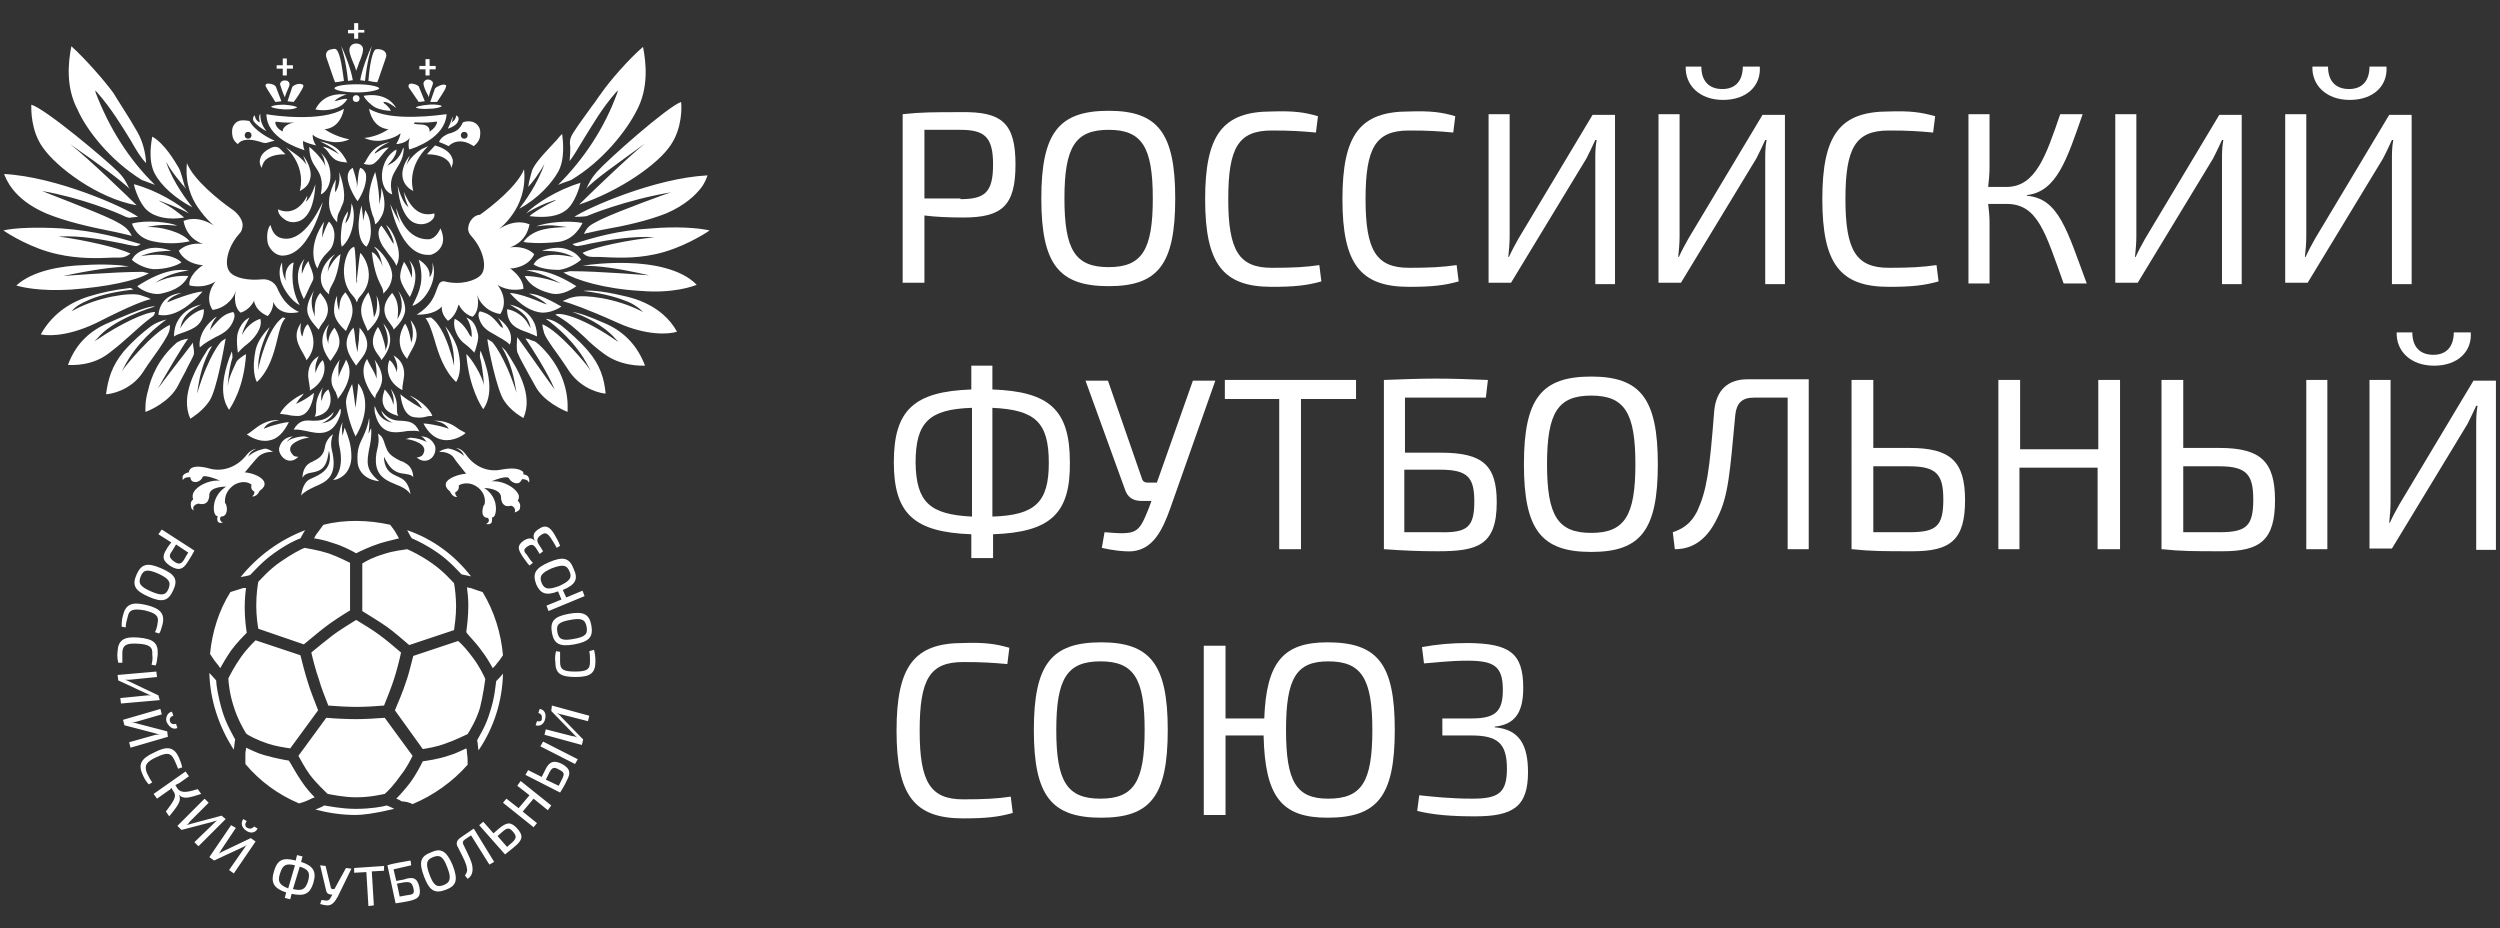<?xml version="1.0" encoding="UTF-8"?> <!-- Generator: Adobe Illustrator 26.0.3, SVG Export Plug-In . SVG Version: 6.00 Build 0) --> <svg xmlns="http://www.w3.org/2000/svg" xmlns:xlink="http://www.w3.org/1999/xlink" id="Layer_1" x="0px" y="0px" viewBox="0 0 367.8 136.6" style="enable-background:new 0 0 367.8 136.6;" xml:space="preserve"><rect x="0" y="0" width="367.8" height="136.6" fill="#333333" stroke="none"/> <style type="text/css"> .st0{fill:#FFFFFF;} </style> <g> <g> <g> <path class="st0" d="M149.4,24.2c0,6.1-2,7.8-7.7,7.8c-2.2,0-4.2-0.1-5.7-0.3v9.9h-3.2V16.8c2.7-0.3,4.6-0.3,8.6-0.3 C147.4,16.4,149.4,18.1,149.4,24.2z M141.3,29.3c3.6,0,4.8-1,4.8-5.1c0-4-1.2-5.1-4.8-5.1c-2.1,0-3.9,0-5.3,0v10.1H141.3z"></path> <path class="st0" d="M172.9,29.2c0,9.8-2.6,12.9-9.8,12.9c-7.3,0-9.9-3.2-9.9-12.9s2.6-12.9,9.9-12.9 C170.3,16.3,172.9,19.5,172.9,29.2z M156.6,29.2c0,7.6,1.6,10.1,6.5,10.1s6.5-2.5,6.5-10.1c0-7.6-1.6-10.1-6.5-10.1 S156.6,21.6,156.6,29.2z"></path> <path class="st0" d="M193.9,17.1l-0.3,2.4c-2.2-0.2-3.6-0.3-6.5-0.3c-4.9,0-6.4,2.5-6.4,10.1s1.6,10.1,6.4,10.1 c3.1,0,5-0.1,7-0.4l0.3,2.4c-2.1,0.6-4,0.8-7.3,0.8c-7.2,0-9.8-3.4-9.8-12.9c0-9.5,2.6-12.9,9.8-12.9 C190.3,16.3,191.9,16.5,193.9,17.1z"></path> <path class="st0" d="M214.1,17.1l-0.3,2.4c-2.2-0.2-3.6-0.3-6.5-0.3c-4.9,0-6.4,2.5-6.4,10.1s1.6,10.1,6.4,10.1 c3.1,0,4.9-0.1,7-0.4l0.3,2.4c-2.1,0.6-4,0.8-7.3,0.8c-7.2,0-9.8-3.4-9.8-12.9c0-9.5,2.6-12.9,9.8-12.9 C210.5,16.3,212.1,16.5,214.1,17.1z"></path> <path class="st0" d="M234.7,41.7V23.5c0-0.9,0-1.9,0.2-2.9h-0.2c-0.4,0.9-0.9,1.9-1.3,2.7l-11.1,18.3h-3.3V16.8h3.1v18 c0,1-0.1,2-0.2,3h0.1c0.4-0.9,0.9-1.8,1.4-2.7l10.9-18.2h3.3v24.9H234.7z"></path> <path class="st0" d="M259.7,41.7V23.5c0-0.9,0-1.9,0.2-2.9h-0.2c-0.4,0.9-0.9,1.9-1.3,2.7l-11.1,18.3H244V16.8h3.1v18 c0,1-0.1,2-0.2,3h0.1c0.4-0.9,0.9-1.8,1.4-2.7l10.9-18.2h3.3v24.9H259.7z M258.9,9.8c0.2,2.8-1.9,4.9-5.4,4.9 c-3.5,0-5.6-2.2-5.5-4.9h2.3c0,2.1,1.1,3.3,3.1,3.3c1.9,0,3-1.2,3-3.3H258.9z"></path> <path class="st0" d="M284.7,17.1l-0.3,2.4c-2.2-0.2-3.6-0.3-6.5-0.3c-4.9,0-6.4,2.5-6.4,10.1s1.6,10.1,6.4,10.1 c3.1,0,4.9-0.1,7-0.4l0.3,2.4c-2.1,0.6-4,0.8-7.3,0.8c-7.2,0-9.8-3.4-9.8-12.9c0-9.5,2.6-12.9,9.8-12.9 C281,16.3,282.6,16.5,284.7,17.1z"></path> <path class="st0" d="M298.2,28.8c4.7,0.4,5.9,5.1,8.8,12.9h-3.4c-2.7-7.5-3.8-11.7-8.4-11.7h-2.7c0.1,0.9,0.2,1.8,0.2,2.6v9.1 h-3.1V16.8h3.1v7.8c0,1-0.1,2-0.2,2.9h2.7c4.3,0,5.8-4.6,7.9-10.7h3.3c-2.3,6.6-3.8,11.4-8.2,11.9V28.8z"></path> <path class="st0" d="M326.9,41.7V23.5c0-0.9,0-1.9,0.2-2.9h-0.2c-0.4,0.9-0.9,1.9-1.3,2.7l-11.1,18.3h-3.3V16.8h3.1v18 c0,1-0.1,2-0.2,3h0.1c0.4-0.9,0.9-1.8,1.4-2.7l10.9-18.2h3.3v24.9H326.9z"></path> <path class="st0" d="M351.9,41.7V23.5c0-0.9,0-1.9,0.2-2.9h-0.2c-0.4,0.9-0.9,1.9-1.3,2.7l-11.1,18.3h-3.3V16.8h3.1v18 c0,1-0.1,2-0.2,3h0.1c0.4-0.9,0.9-1.8,1.4-2.7l10.9-18.2h3.3v24.9H351.9z M351.1,9.8c0.2,2.8-1.9,4.9-5.4,4.9 c-3.5,0-5.6-2.2-5.5-4.9h2.3c0,2.1,1.1,3.3,3.1,3.3c1.9,0,3-1.2,3-3.3H351.1z"></path> <path class="st0" d="M146.1,78.6v3.5h-3.2v-3.5c-8.4-0.3-11.4-3-11.4-10.6c0-7.7,3-10.4,11.4-10.7v-3.5h3.1l0,3.5 c8.4,0.3,11.4,3,11.4,10.7C157.5,75.6,154.5,78.3,146.1,78.6z M143,76V60c-6.3,0.2-8.3,2.1-8.3,8.1C134.8,73.9,136.8,75.7,143,76 z M146,76c6.3-0.2,8.3-2.1,8.3-7.9c0-6-2-7.8-8.3-8.1V76z"></path> <path class="st0" d="M172.2,74.7c-1.2,3.4-2.6,6.1-5.6,6.4c-1.2,0.1-3.3-0.2-4.5-0.5l0.4-2.3c4.8,0.4,5,0.2,6.5-3.5l0.4-1.1h-1.4 c-1.3,0-2.1-0.5-2.5-1.7l-5.8-16h3.3l5,14.4c0.1,0.4,0.4,0.6,0.8,0.6h1.4l5.3-15h3.3L172.2,74.7z"></path> <path class="st0" d="M191.4,58.7v22.1h-3.2V58.7h-8v-2.8h19.3v2.8H191.4z"></path> <path class="st0" d="M212,66.6c6.2,0,8.2,1.9,8.2,7.3c0,6.4-2.9,7.2-8.7,7.2c-2.7,0-5.1-0.1-7.8-0.3h-0.1V55.9 c2.6-0.1,5.2-0.2,7.7-0.2c2.5,0,5.1,0.1,7.6,0.2l-0.3,2.6h-11.9v8.1H212z M216.9,73.8c0-3.5-0.9-4.7-5-4.7h-5.3v9.2 c1.4,0,3.2,0,5.3,0C215.9,78.4,216.9,77.5,216.9,73.8z"></path> <path class="st0" d="M243.9,68.3c0,9.8-2.6,12.9-9.8,12.9c-7.3,0-9.9-3.2-9.9-12.9s2.6-12.9,9.9-12.9 C241.3,55.4,243.9,58.6,243.9,68.3z M227.6,68.3c0,7.6,1.6,10.1,6.5,10.1s6.5-2.5,6.5-10.1c0-7.6-1.6-10.1-6.5-10.1 S227.6,60.7,227.6,68.3z"></path> <path class="st0" d="M266.2,80.8H263V58.5h-5c-1.7,0-2.5,0.8-2.7,2.5c-0.8,8.5-1,11.9-2.6,15.1c-1.4,3-3.4,4.7-6.3,4.7l-0.3-2.5 c1.5-0.5,2.7-1.3,3.6-3.1c1.4-3.1,1.8-5.8,2.5-14.8c0.3-3,2-4.6,4.9-4.6h9V80.8z"></path> <path class="st0" d="M280.9,65.9c6.1,0,8.2,2,8.2,7.7c0,5.9-2.2,7.5-7.7,7.5c-4.2,0-6.1,0-8.9-0.3h-0.1V55.9h3.2v10H280.9z M285.9,73.5c0-3.6-0.9-4.9-5-4.9h-5.3v9.7c1.4,0,3.2,0,5.3,0C284.9,78.3,285.9,77.4,285.9,73.5z"></path> <path class="st0" d="M311.8,80.8h-3.2v-12h-11.5v12H294V55.9h3.2v10.2h11.5V55.9h3.2V80.8z"></path> <path class="st0" d="M326.5,65.9c6.1,0,8.2,2,8.2,7.7c0,5.9-2.2,7.5-7.7,7.5c-4.2,0-6.1,0-8.9-0.3h-0.1V55.9h3.2v10H326.5z M331.5,73.5c0-3.6-0.9-4.9-5-4.9h-5.3v9.7c1.4,0,3.2,0,5.3,0C330.5,78.3,331.5,77.4,331.5,73.5z M342.4,80.8h-3.1V55.9h3.1V80.8 z"></path> <path class="st0" d="M364.3,80.8V62.6c0-0.9,0-1.9,0.2-2.9h-0.2c-0.4,0.9-0.9,1.9-1.3,2.7l-11.1,18.3h-3.3V55.9h3.1v18 c0,1-0.1,2-0.2,3h0.1c0.4-0.9,0.9-1.8,1.4-2.7l10.9-18.2h3.3v24.9H364.3z M363.5,48.9c0.2,2.8-1.9,4.9-5.4,4.9 c-3.5,0-5.6-2.2-5.5-4.9h2.3c0,2.1,1.1,3.3,3.1,3.3c1.9,0,3-1.2,3-3.3H363.5z"></path> <path class="st0" d="M148.5,95.3l-0.3,2.4c-2.2-0.2-3.6-0.3-6.5-0.3c-4.9,0-6.4,2.5-6.4,10.1s1.6,10.1,6.4,10.1 c3.1,0,5-0.1,7-0.4l0.3,2.4c-2.1,0.6-4,0.8-7.3,0.8c-7.2,0-9.8-3.4-9.8-12.9c0-9.5,2.6-12.9,9.8-12.9 C144.8,94.5,146.4,94.7,148.5,95.3z"></path> <path class="st0" d="M171.8,107.4c0,9.8-2.6,12.9-9.8,12.9c-7.3,0-9.9-3.2-9.9-12.9s2.6-12.9,9.9-12.9 C169.2,94.5,171.8,97.7,171.8,107.4z M155.4,107.4c0,7.6,1.6,10.1,6.5,10.1s6.5-2.5,6.5-10.1c0-7.6-1.6-10.1-6.5-10.1 S155.4,99.8,155.4,107.4z"></path> <path class="st0" d="M205.2,107.4c0,9.8-2.6,12.9-9.9,12.9c-6.7,0-9.2-3-9.4-12.1h-5.6v11.7h-3.2V95h3.2v10.7h5.7 c0.3-8.4,2.9-11.2,9.3-11.2C202.7,94.5,205.2,97.7,205.2,107.4z M201.9,107.4c0-7.6-1.6-10.1-6.5-10.1c-4.7,0-6.2,2.5-6.2,10.1 c0,7.6,1.5,10.1,6.2,10.1C200.3,117.5,201.9,115.1,201.9,107.4z"></path> <path class="st0" d="M224.1,101.2c0,3.6-1.2,5.4-4.2,5.7v0.1c3.7,0.3,4.9,2.7,4.9,6.6c0,5.1-2.2,6.5-7.8,6.5 c-3.4,0-6.1-0.2-8.5-0.8l0.3-2.3c1.9,0.2,4.6,0.5,7.8,0.5c3.8,0,5.1-0.8,5.1-4.4c0-3.8-1.4-4.9-5.3-4.9h-4.2v-2.5h4.2 c3.5,0,4.7-0.9,4.7-4.2c0-3.5-1.3-4.3-5.2-4.3c-2.7,0-4.9,0.3-6.4,0.4l-0.3-2.4c2.2-0.4,4.2-0.6,6.9-0.6 C222,94.7,224.1,96,224.1,101.2z"></path> </g> </g> <path class="st0" d="M52.3,64.2c-0.3-0.6-1.3-3.1-1.4-5c0-0.8,0.5-1.9,0.9-2.7c0.1,0.3,0.5,3.5,0.5,3.5c0,0,0.4-3.2,0.4-3.6 C55,59.4,52.8,63.5,52.3,64.2z M46.5,60.2c0,0.4,0,0.7-0.2,1.1c1.1-0.2,1.8-0.7,2.1-1.4c0.5-1,0.1-2.3-0.1-2.6 c-0.2,0.1-0.7,0.5-0.9,1.4l-0.1,0.3c0,0-0.2-0.9,0.2-2C46.5,58.5,46.5,59.4,46.5,60.2z M45.3,46.2c0.3,0.9,0.9,1.5,1.4,2.1 c0.1,0.1,0.1,0.1,0.2,0.2c0.1-0.3,0.3-0.6,0.5-0.9c0.3-0.3,0.5-0.7,0.7-1.2c0.5-1.5-0.4-2.6-0.9-3.2c0,0,0,0-0.1-0.1 c-0.8,1-0.8,1.8-0.8,3.1v0.4l-0.1-0.4c-0.6-1.5-0.3-2.7,0-3.5C45.8,43.5,44.9,44.9,45.3,46.2z M53.8,48c0.1,0.2,0.2,0.5,0.3,0.7 c0.3-0.3,1.4-1.3,1.7-2.5c0.1-0.5,0.1-1.6-0.4-2.7c0.3,2-0.3,3-0.3,3L55,46.7l0-0.2c-0.2-1.6-0.4-2.6-0.8-3.5 C52.5,45.2,53.2,46.7,53.8,48z M52.5,41.7c0,0-0.1-0.4-0.1-0.9c0-1-0.1-4.2-0.3-4.5c-0.6,0.2-1,0.9-1.3,2c-0.4,1.5-0.3,3.7,1.1,5.2 c0.3,0.3,0.5,0.7,0.6,1c0.1-0.3,0.2-0.6,0.4-0.8c2.4-2.5,1.1-5.5,0.1-6.5c-0.1,0.4-0.4,3-0.5,3.9C52.6,41.3,52.5,41.7,52.5,41.7z M56.8,33.1c0.9,1.5,1.1,2.4,1.1,2.5l0,0.3l-0.2-0.3c0,0-1.1-1.9-1.6-2.4c-0.9,1-0.1,2.5,0.2,3c0.3,0.4,0.5,0.7,0.8,1.1 c0.5,0.6,1,1.2,1.2,1.8c0.2-0.3,0.7-1.4,0.1-3.2C58.1,34.9,57.6,33.7,56.8,33.1z M54.6,63c-0.1,0.1-0.2,0.5-0.4,0.8 c0.1-0.5,0.2-1.9,0.1-2.3c-0.2,1.3-0.6,2.1-0.9,2.8c-0.5,1-0.9,1.8-0.8,3.6c0.1,1.6,1.3,2.7,3.2,2.9c-2.1-1.7-1.8-2.9-1.5-4.7 C54.5,65.2,54.7,64.2,54.6,63z M49,70.6c0.6,0,1.1-0.3,1.6-0.7c0.7-0.6,1.1-1.7,1.1-2.7c0-1.8-0.5-3-0.8-3.8 c-0.1-0.2-0.1-0.3-0.2-0.5c0,0,0,0,0,0c0,0-0.3,1.2-0.3,1.2s-0.2-0.9,0-2c-0.5,1-0.7,2.5-0.5,3.4c0.5,2.1,0.2,3.4-0.2,4.2 C49.5,70.2,49.2,70.4,49,70.6z M43.2,63.2c0.1,0,0.3,0,0.4,0c0.4,0,0.9,0.1,1.4,0.2c1.8,0.4,3.9,0.9,5-2.2c0.1-0.3,0.2-0.7,0.1-1.1 c0,0,0,0.1-0.1,0.1c-0.3,0.6-0.8,1.7-2.3,2l-0.4,0.1l0.4-0.2c1-0.6,1.3-1.1,1.4-1.5c-1.1,1.3-2.2,1.3-3.1,1.3 C44.9,61.8,44,61.8,43.2,63.2z M56.4,47.6C56.4,47.6,56.5,47.6,56.4,47.6c0.4,0.9,1,2.4,0.4,3.7l-0.1,0.3l0-0.3 c-0.1-1-0.7-2.7-1.1-3.2c-1.4,2.2-0.5,3.4,0.1,4.2c0.2,0.3,0.4,0.5,0.4,0.7C58.4,50.2,57.1,48.4,56.4,47.6z M57.5,57.2 c0.2,0.6,0.5,1.3,0.4,2.1l0,0.3l-0.1-0.3c-0.2-0.9-1-1.8-1.2-2c-0.1,0.4-0.6,1.5-0.1,2.5c0.3,0.7,1.1,1.1,2.1,1.4 c-0.2-0.3-0.2-0.7-0.2-1.1C58.4,59.4,58.4,58.5,57.5,57.2z M54.7,37.1c0.4,3.2,1,4.1,1.3,4.8c0.2,0.4,0.4,0.7,0.4,1.3 c0.7-0.7,1.2-1.4,1.3-2.6c0-1.6-1.5-3.6-2.6-4.3c0,0,0,0,0,0.1c0.4,0.4,0.8,1,1.1,2.4l0.1,0.4L56,38.5 C55.6,37.9,55.2,37.2,54.7,37.1z M55.6,57.6c0.5-0.9,1.3-2.2-0.5-4.7c0.4,1,0.3,2.7,0.3,2.8c-0.2-0.7-0.5-1.2-0.8-1.7 c-0.2-0.4-0.4-0.7-0.6-1.2c-0.7,1.1-0.7,2.4,0,3.9c0.4,0.9,0.9,1.6,1.2,1.9C55.2,58.2,55.4,57.9,55.6,57.6z M49.9,45.4l0,0.3 l-0.1-0.3c0,0-0.3-0.9-0.2-1.9c-0.5,1-0.5,2.3-0.4,2.7l0,0c0.2,1.2,1.4,2.2,1.7,2.5c0.1-0.2,0.2-0.5,0.3-0.7c0.6-1.3,1.3-2.8-0.4-5 C50.2,43.7,50,44.1,49.9,45.4z M59.4,55.6c0.1-0.4,0.3-2.3-1.5-3.3c0.2,0.4,0.7,1.3,0.5,2.2l0,0.3l-0.1-0.3c-0.4-1.1-0.9-1.5-1-1.5 c0,0,0,0,0,0c0,0,0,0,0,0c-0.5,1.1-0.4,3.2,1.9,4.4c0,0,0-0.1,0-0.1c0-0.4,0-0.4,0.1-1C59.3,56.1,59.4,55.9,59.4,55.6z M54.8,31.6 c0.2,0.4,0.3,0.8,0.4,1.4c0.2-0.1,0.6-0.5,1-1.3c0.4-0.8,0.6-2.1-0.1-4.1c0,0.6,0,1.1-0.2,2l-0.1,0.5l0-0.6 c-0.1-2.2-0.5-3.7-0.6-4.2c-0.3,0.7-1.2,3-0.8,4.6C54.5,30.7,54.7,31.2,54.8,31.6z M49.7,58.7c0.2-0.3,0.8-1,1.2-1.9 c0.7-1.5,0.7-2.8,0-3.9l-0.1,0.3c-0.4,0.9-0.7,1.3-1,2.3c0-0.1,0-0.3,0-0.5c0-0.5-0.1-1.3,0.2-2.1c-1.9,2.6-1.2,3.9-0.6,4.8 C49.5,58.1,49.7,58.4,49.7,58.7z M52.8,50c-0.1,0.5-0.2,1.8-0.2,1.8s-0.2-0.8-0.3-1.5c-0.1-0.7-0.1-1.5-0.3-2.1 c-1.9,2.1-0.7,4,0.2,5.3c0.1,0.1,0.1,0.2,0.2,0.3c0.1-0.2,0.3-0.4,0.5-0.7c0.9-1.1,2-2.6,0-4.9C52.9,48.8,52.8,49.4,52.8,50z M49.1,52.4c0.6-0.9,1.5-2.1,0.1-4.2c-0.5,0.6-0.8,1.2-0.9,2l0,0.4l-0.1-0.4c-0.4-1.2,0-1.9,0.2-2.5c-2,2.4-0.4,4.6,0.2,5.4 C48.8,52.9,48.9,52.7,49.1,52.4z M61.9,64.2c0.3,0.1,0.5,0.3,0.7,0.6l0.2,0.2l-0.3-0.1c-1.1-0.5-2.1-0.5-2.2-0.5 c-0.3,0.1-0.5,0.2-0.7,0.2c0.7,0,2.1,0.4,2.6,1c0.3,0.4,0.3,0.8,0,1.3c-0.2,0.3-0.7,0.4-0.9,0.4c0.8,0.7,1.5,0.5,1.9,0.3 c0.7-0.4,1-1.3,0.8-2C63.6,64.7,62.9,64.2,61.9,64.2z M60.7,58.5c0.4,0.3,0.8,0.6,1.3,1.4l0.1,0.2L61.9,60c-1.6-0.9-2.7-1.7-3-2 c0.1,0.7,0.4,3.3,2.2,3.4c0.7,0.1,1.2,0,1.6-0.1c0.3-0.1,0.6-0.1,0.9-0.1c-0.4-1.2-2.1-2.5-3.3-3C60.4,58.3,60.5,58.4,60.7,58.5z M60.5,50.4L60.5,50.4c-0.1-0.6-0.3-1.9-0.9-2.8c-0.7,1.1-1.5,3.2,0.3,5.2c0.1-0.3,0.3-0.6,0.5-1c0.7-1.2,1.6-2.8,0-4.7 C60.6,47.8,61,49.1,60.5,50.4z M63.4,42.1c0.5-1.2,0.6-2.5,0.2-3.5c0.1,0.5,0.1,1.3-0.2,1.9l-0.2,0.3l0-0.4c0-1.1-1.1-1.9-1.6-2.2 c0.9,3,0.1,4.7-0.7,6.3c-0.1,0.2-0.2,0.3-0.2,0.5C61.8,44.6,62.8,43.5,63.4,42.1z M57.3,20.9c-2.3,0.5-2.9,1.8-3.4,2.6 c-0.1,0.3-0.3,0.5-0.4,0.6c0.3,0.1,1.1,0.3,1.6-0.1c0.5-0.4,0.8-0.8,1.1-1.2c0.3-0.4,0.6-0.7,1-1.1c-0.5,0-1,0.2-1.9,0.8l-0.2,0.1 l0.1-0.2C55.5,22,56,21.5,57.3,20.9z M58.3,22c-1.6,0.9-2.2,2.8-2.1,4.2c0.1,1.2,0.6,2.1,1.5,2.4c-0.5-2,0.1-2.9,0.7-3.9 c0.5-0.8,1-1.6,1-3c0,0,0,0.1-0.1,0.1c-0.2,0.6-0.7,1.8-2,2.4L57,24.4l0.2-0.3C58.2,23.1,58.4,22.2,58.3,22z M45.8,70.4l-0.2,0.1 c-0.9,0.4-1.2,1.7-1.3,2.4c0.5-0.6,1.2-0.9,2-1.3c1.7-0.7,3.5-1.5,2.5-5.5c-0.2-0.9,0-1.8,0.2-2.2c-0.4,0.2-1.1,1-1.2,1.9 c-0.2,1.3-1,1.7-1.8,2.1c-0.1,0.1-0.3,0.1-0.4,0.2c-0.9,0.5-1.1,1.6-1.1,2.2c0.3-0.6,0.9-0.7,1.5-0.8c1-0.2,2-0.5,2.3-2.7l0.1-0.5 l0.1,0.5C48.8,69,47.2,69.8,45.8,70.4z M58.6,46.7L58.5,47l0-0.3c0.2-1.7-0.1-2.7-0.8-3.6c0,0,0,0-0.1,0.1 c-0.5,0.6-1.4,1.7-0.9,3.2c0.1,0.4,0.4,0.8,0.7,1.2c0.2,0.3,0.5,0.6,0.5,0.9c0.1-0.1,0.1-0.1,0.2-0.2c0.6-0.6,1.1-1.2,1.4-2.1 c0.4-1.2-0.4-2.7-0.9-3.4C59,43.6,59.5,45.2,58.6,46.7z M61.7,63.5C61,62,60.1,62,59.1,61.9c-0.9,0-2-0.1-3-1.5 c0.1,0.4,0.3,1,1.3,1.6l0.4,0.2l-0.4-0.1c-1.5-0.4-1.9-1.5-2.2-2.2c0-0.1,0-0.1-0.1-0.1c0,0.4,0,0.8,0.1,1.1c0.8,3.2,3,2.8,4.8,2.5 C60.6,63.4,61.3,63.3,61.7,63.5z M46.7,39.5c0.4-1.1,0.7-1.6,1.8-2.7c0.4-0.4,0.7-1.3,0.7-2.2c0-0.8-0.3-1.5-0.8-2 c-0.4,0.5-0.9,2-0.9,2l-0.1,0.4l0-0.4c0,0,0-0.9,0.3-2C45.5,35.8,46,38.4,46.7,39.5z M60.6,40.9l-0.1-0.3c-0.3-0.8-0.8-1.8-1.1-2.1 c0,0.2-0.1,0.4-0.2,0.6c-0.2,0.6-0.4,1.3-0.3,1.9c0.1,0.8,1.1,2.3,1.4,2.7c1.5-3,0.6-4.7-0.1-5.4c0.3,0.5,0.5,1.3,0.4,2.3 L60.6,40.9z M51.2,31.1c0,0-0.7,0.8-0.9,2c-0.3,2.2-0.1,3,0,3.2c1.6-1.3,2.2-4.8,1.4-6.4c0,0.1,0,0.2,0,0.3 c-0.1,0.9-0.1,1.5-0.6,2.3l-0.3,0.4l0.1-0.5C51.2,31.6,51.2,31.2,51.2,31.1z M53.7,30.9c0,0.4-0.1,0.6-0.2,1.2l-0.1,0.4l0-0.4 c0-0.5-0.1-0.8-0.1-1c0-0.3-0.1-0.5-0.1-0.9c-0.5,1.7-0.9,5,0.7,6.1c0.5-0.6,0.8-1.8,0.6-3.2C54.4,32.1,54,31.2,53.7,30.9 L53.7,30.9z M42,67.6c0.4,0.2,1.1,0.4,1.9-0.4c-0.2,0-0.7,0-0.9-0.4c-0.4-0.4-0.4-0.9-0.1-1.3c0.5-0.6,1.9-1.1,2.6-1.1 c-0.2-0.1-0.4-0.1-0.7-0.2c-0.2,0-1.1,0-2.2,0.5L42.2,65c0,0,0.3-0.5,0.9-0.8c-1,0.1-1.7,0.6-2,1.6C40.9,66.3,41.3,67.2,42,67.6z M59.2,25.9c0.1,0.9,0.6,1.7,1.6,2.2c-0.2-0.7-0.8-3.7,2.2-6.6l-0.9,0.4c0,0-1.6,0.9-2.3,2.4c0.2-0.7,0.4-1.1,0.5-1.4 C59.7,23.6,59.1,24.8,59.2,25.9z M19.7,27.1c0.1,0.6,0.8,2.8,1.9,3.8c1.2,1.1,3.3,1.5,5.5,1.1c-0.4-0.3-1.7-1.5-3.6-2.4l-0.1-0.1 c0.5,0.2,3,1.1,4.4,1.9C26.5,30.1,23.1,28,19.7,27.1z M67.4,17.8L67.4,17.8c0.1-0.2,0.1-0.4,0-0.6c-0.1-0.1-0.2-0.2-0.3-0.2 c0,0,0,0,0,0c0,0.2-0.1,0.6-0.5,0.9l-0.2,0.2l0.1-0.2c0.1-0.4,0.1-0.7,0.1-0.8c-0.1,0.3-0.3,1-0.7,1.8c0,0,0,0,0.1,0 C66.5,18.7,67.2,18.4,67.4,17.8z M61.6,15l0.9-0.1l-0.9-2.2c-0.2-0.2-0.7-0.4-1.1-0.4c-0.1,0-0.2,0-0.3,0.1 c-0.1,0.1-0.1,0.2-0.1,0.4C60.3,13.1,61.4,14.7,61.6,15z M61.7,10.2l0.9,0l0,0.9l0.6,0l0-0.9l0.9,0l0-0.5l-0.9,0l0-1l-0.6,0l0,1 l-0.9,0L61.7,10.2z M22.5,35.5c2.7,0.6,4.9,0.1,5.4,0c-1.1-1.4-4.4-2.2-6.3-2.1c1.6-0.3,2.3-0.4,4.5-0.2c-1.1-0.5-4.6-0.9-6.7-0.3 C19.6,33.3,20.1,35,22.5,35.5z M85.9,20.4c1.2-1.9,2.6-4.4,4.7-6.8l0.3-0.3l-0.1,0.4c-1.9,5.2-4.9,9.7-8.7,13.5c0,0,0,0,0,0 c0.7-0.3,1.9-0.7,1.9-0.7c4.7-2.8,8.2-7.3,9.7-10.3c1.7-3.2,1.4-6.8,0.9-9.3c-2,1.7-4.9,5-6.2,6.9c-0.4,0.5-0.8,1.2-1.3,1.8 c-0.9,1.3-2,2.7-2.8,4c-0.5,0.8-0.5,1.3-0.4,2c0,0.5,0,1.1-0.1,2.1C84.5,22.8,85.1,21.7,85.9,20.4z M19.4,38.2L19.4,38.2 c0.2,0.3,1.7,1.3,3.2,1.4c0,0,0.1,0,0.1,0c1.7,0,3.3-0.5,4-1c-0.3-0.3-1.6-1.5-5.4-1l-0.6,0.1l0.5-0.2c1.3-0.5,3.1-0.6,4-0.6 c-1.4-0.5-2.7-0.6-3.8-0.2C20.1,37.1,19.7,37.7,19.4,38.2z M23.7,43.2c1.3-0.3,3.1-0.8,4-2.6c-0.5,0-2.5-0.2-4.8,1 c1.7-1.3,3.9-1.7,4.9-1.8c-1.3-0.2-3.6-0.3-7.6,2.3C20.4,42.4,22.1,43.5,23.7,43.2z M64.3,15c0.2-0.3,1.3-1.9,1.3-2.2 c0.1-0.3,0-0.3-0.1-0.3c-0.3-0.2-1.2,0.2-1.5,0.5l-0.7,2L64.3,15z M65.7,19.8c0.2-0.1,0.4-0.2,0.6-0.2c0.8-0.3,1.3-0.5,1.8-1.6 c0.2-0.1,1.6-0.5,2.3,0.6c0.3,0.4,0.3,1,0.2,1.6c-0.1,0.5-0.5,1-0.9,1.3c-0.2-0.1-1-0.7-2-0.7c-0.6,0-1.2,0.2-1.7,0.7 c-0.2-0.1-0.8-0.4-1.4-0.6C64.7,20.5,65.1,20.1,65.7,19.8z M67.8,19.9c0,0.3,0.2,0.5,0.5,0.5s0.5-0.2,0.5-0.5 c0-0.3-0.2-0.5-0.5-0.5S67.8,19.6,67.8,19.9z M49.1,11.6l0.2,0.5c0.2,0,0.9-0.1,1.3-0.2c-0.2-1.5-0.5-4-1.1-4.6 c-0.2-0.2-0.5-0.1-0.9,0c-0.1,0-0.3,0.1-0.4,0.2C48,7.7,47.9,8,48,8.4L49.1,11.6z M39.2,19.3c-0.7-0.9-0.9-1.6-0.9-2.5 c0,0-0.1,0-0.1,0.1c-0.1,0.2-0.1,0.6,0,0.9l0,0.2l-0.2-0.1c-0.3-0.2-0.5-0.6-0.5-0.9c-0.1,0-0.2,0.1-0.2,0.2 c-0.1,0.2-0.1,0.4,0,0.6C37.7,18.4,38.6,19,39.2,19.3z M29.2,74.1L29.2,74.1L29.2,74.1c0.5,0.1,0.8,0.1,1.1-0.1 c0.2-0.1,0.5-0.5,0.5-1.3l0,0c0.2-1.1,2.2-1.1,2.3-1.1l0.2,0l-0.2,0.1c-1.8,1.3-1.8,3.2-1.5,3.9c0.1,0.2,0.2,0.3,0.3,0.3l0.1,0 l0,0.1c-0.1,0.4,0,0.7,0.1,0.8c0.2,0.2,0.5,0.1,0.7,0.1c-0.2-0.1-0.3-0.2-0.4-0.4c-0.1-0.3,0.1-0.5,0.1-0.5l0,0l0,0c0,0,0,0,0,0 c0.4,0,0.7-0.2,0.8-0.6c0.2-0.5,0-1.3-0.2-1.4l0,0l0,0c-0.1-1.2,0.5-2.1,1.4-2.7c0.9-0.5,1.9-0.5,2.5,0l0,0l0,0 c-0.2,0.8,0.4,1,0.4,1l0,0l0,0c0.1,0.3-0.1,0.6-0.3,0.7c0.1,0,0.2,0.1,0.3,0c0.5-0.1,0.8-0.8,0.8-0.8l0,0c0.6-0.4,0.8-0.8,0.7-1.2 c-0.2-0.8-1.7-1.4-2.8-1.5l-0.1,0l0.1-0.1c0.6-0.7,1.4-1.7,1.8-2.1c0.5-0.6,1.6-0.9,2.3-0.8c-0.2-0.1-0.6-0.4-1.1-0.5c0,0,0,0,0,0 c-0.2,0-1.4,0.2-2.4,1l-0.2,0.2l0.1-0.2c0.2-0.5,0.7-0.8,1.1-1c-0.5,0.1-1,0.4-1.4,0.9c-1.3,1.7-3.3,2.5-5.2,2.1 C29,68.4,28.3,68.7,28,69c-0.1,0.1-0.2,0.3-0.2,0.4l0,0.1l-0.1,0c-0.4,0.1-0.7,0.3-0.8,0.5c-0.1,0.2,0,0.5,0,0.7 c0-0.1,0-0.1,0.1-0.2c0.2-0.3,0.8-0.3,0.9-0.3l0.1,0l0,0.1c0.1,0.4,0.3,0.6,0.6,0.6c0.4,0.1,1-0.2,1.2-0.7c0-0.1,0.1-0.1,0.1-0.1 c0.4-0.2,2,0.4,2.2,0.5l0.3,0.1l-0.4,0c-1.4,0-3,0.8-3.5,1.7c-0.2,0.4-0.2,0.7-0.1,1l0,0.1l0,0c-0.3,0.2-0.4,0.6-0.3,1 c0,0.3,0.2,0.5,0.4,0.6c-0.1-0.2-0.1-0.5,0-0.6C28.8,74.1,29.2,74.1,29.2,74.1z M63.7,12.3c0-0.2-0.1-0.4-0.2-0.4 c-0.1-0.1-0.3-0.2-0.5-0.2c-0.1,0-0.3,0-0.4,0.1c-0.1,0.1-0.3,0.2-0.3,0.5c0,0.3,0.3,1.1,0.6,1.6c0.1,0.1,0.1,0.3,0.2,0.4 c0,0,0-0.1,0-0.1C63.2,13.6,63.6,12.7,63.7,12.3z M76.5,74.7c0.1-0.4,0-0.7-0.3-1l0,0l0-0.1c0.2-0.3,0.2-0.7,0-1 c-0.5-0.9-2.1-1.8-3.5-1.8l-0.4,0l0.3-0.1c0.2-0.1,1.8-0.7,2.2-0.4c0.1,0,0.1,0.1,0.1,0.1c0.2,0.4,0.7,0.7,1.1,0.7c0,0,0,0,0.1,0 c0.3,0,0.5-0.2,0.7-0.6l0,0l0.1,0c0,0,0.6,0,0.8,0.3c0,0.1,0.1,0.1,0.1,0.2c0.1-0.2,0.1-0.4,0-0.7c-0.1-0.3-0.3-0.4-0.7-0.5l-0.1,0 l0-0.1c0-0.2,0-0.3-0.2-0.4c-0.3-0.2-1-0.6-3.1-0.2c-2,0.4-4-0.5-5.2-2.3c-0.4-0.5-0.8-0.8-1.4-0.9c0.4,0.2,0.9,0.5,1.1,1l0.1,0.2 L68.2,67c-1-0.8-2.3-1.1-2.4-1c-0.6,0.1-1,0.3-1.2,0.5c0.7-0.1,1.8,0.2,2.2,0.9c0.3,0.5,1.1,1.4,1.7,2.2l0.1,0.1l-0.1,0 c-1.2,0.1-2.7,0.7-2.9,1.4c-0.1,0.4,0.1,0.8,0.6,1.2l0,0c0,0,0.3,0.7,0.8,0.8c0.1,0,0.2,0,0.3,0c-0.2-0.1-0.4-0.4-0.3-0.7l0,0l0,0 c0,0,0.6-0.2,0.5-1l0,0l0,0c0.7-0.4,1.7-0.4,2.5,0.1c1,0.6,1.5,1.6,1.3,2.7l0,0l0,0c-0.2,0.1-0.4,0.8-0.3,1.4 c0.1,0.4,0.4,0.6,0.8,0.6l0,0l0,0c0,0,0.2,0.3,0.1,0.5c-0.1,0.2-0.2,0.3-0.4,0.4c0.2,0,0.5,0.1,0.7-0.1c0.2-0.1,0.2-0.4,0.2-0.8 l0-0.1l0.1,0c0.1,0,0.2-0.1,0.3-0.3c0.3-0.7,0.4-2.6-1.4-3.9l-0.2-0.1l0.2,0c0.1,0,2.1,0.1,2.3,1.2l0,0c0,0.8,0.3,1.2,0.5,1.3 c0.2,0.2,0.6,0.2,1,0.1l0,0l0,0c0,0,0.4,0.1,0.5,0.4c0.1,0.2,0.1,0.4,0,0.6C76.3,75.2,76.5,75,76.5,74.7z M51.9,11.8 c-0.2-1.4-1.2-4.1-1.7-5c0.2,0.7,0.7,2.2,1,5.1L51.9,11.8z M61.2,15.8c0,0.1,0.7,0.3,1.9,0.2c1.2,0,1.9-0.3,1.9-0.4c0,0,0,0,0,0 c-0.1-0.1-0.8-0.3-1.9-0.2C61.9,15.5,61.2,15.7,61.2,15.8z M55.5,12.1l0.2-0.5l1.1-3.2c0.1-0.3,0-0.7-0.3-0.9 c-0.1-0.1-0.2-0.1-0.4-0.2c-0.4-0.1-0.7-0.1-0.9,0c-0.4,0.4-0.8,2-1,4.6C54.6,12,55.3,12.1,55.5,12.1z M77.9,31.8 c2.5,0.3,4.3,0,5.4-0.9c1.3-1,2-3.5,2.1-4c-3.4,1-6.8,3.2-8,4.5c2.4-1.5,4.4-2,4.4-2l-0.1,0.1C79.8,30.4,78.3,31.4,77.9,31.8z M37.6,51.5c-0.6,2.9,0,4.4,0.2,4.7c1.8-1.7,2.5-4.2,3-6.3c0.3-1.3,0.6-2.5,1.2-3.1l-0.4-0.1c-2.3,1.6-3.5,7.1-3.5,7.1l-0.1,0.7 l0-0.7c0-2.2,1.2-4.7,1.7-5.7C39,48.8,37.9,50.1,37.6,51.5z M63.4,46.7l-0.8,0.1c0.5,0.6,0.9,1.8,1.3,3.1c0.6,2.1,1.4,4.6,3.2,6.3 c0.2-0.3,1-1.7,0.3-4.6c-0.3-1.3-1.3-2.9-1.9-3.6c0.5,1.1,1.4,3,1.3,5.8C66.8,53.8,65.7,48.3,63.4,46.7z M58.5,27.3 c0.3,3.9,1.7,5.2,2.5,5.5c1,0.4,1.9,0.1,2.4-0.3c0.4-0.3,0.6-0.7,0.5-1.1c-2.6,0.7-3.8-1.6-4.5-3.2c0.1,0.5,0.2,1.1,0.5,1.8 l0.2,0.5l-0.4-0.4C59.1,29.3,58.7,28.1,58.5,27.3z M41.9,32.3c0.7,0.5,1.6,0.5,2.4,0.1c1.6-0.9,2-3.4,2.1-5.3 c-0.2,0.6-0.5,1.5-1.1,2.3L45,29.7l0.1-0.3c0.1-0.2,0.1-0.4,0.1-0.6c-0.4,0.8-1,1.6-1.8,2c-0.8,0.4-1.6,0.4-2.5,0 C40.9,31.4,41.3,31.9,41.9,32.3z M64.9,36.3c0.3-0.5,0.5-1.4-0.1-2.7c-0.2,0.4-0.7,1.5-1.7,1.6c-0.1,0-0.1,0-0.2,0 c-1.5,0-3.5-0.9-4.6-4.6c0,0.5,0.2,1.3,0.6,2.3c-0.6-1.1-1.2-2.2-1.5-2.9c0.5,2.2,2,7.5,5.6,7.5c0,0,0,0,0,0c0.1,0,0.2,0,0.3,0l0,0 l0,0C63.8,37.4,64.5,37,64.9,36.3z M45.5,57.5c2.4-1.3,2.5-3.5,2-4.5c0,0,0,0,0,0c-0.1,0-0.6,0.5-1,1.6l-0.1,0.3l0-0.3 c-0.1-0.9,0.3-1.8,0.5-2.2c-1.8,1-1.6,3-1.5,3.4c0,0.3,0.1,0.5,0.1,0.7c0.1,0.6,0.1,0.6,0.1,1C45.5,57.4,45.5,57.5,45.5,57.5z M59.5,69.7c0.5,0.1,1,0.1,1.3,0.5c0-0.5-0.2-1.4-0.9-1.9c-0.3-0.2-0.6-0.4-1-0.5c-0.8-0.4-1.5-0.8-1.9-1.5c-0.2-0.4-0.3-0.7-0.4-1 c-0.2-0.6-0.3-1.1-1-1.5c0.2,0.8,0.1,1.5-0.1,2.3c-0.2,0.8-0.3,1.7-0.1,2.6c0.4,1.6,1.7,2.1,2.9,2.6c0.8,0.3,1.6,0.7,2.1,1.4 c-0.1-0.6-0.4-1.8-1.3-2.3c-0.2-0.1-0.4-0.2-0.6-0.3c-0.9-0.4-1.8-0.8-2-2.5l0-0.4l0.2,0.4C57.6,69.4,58.6,69.6,59.5,69.7z M49.5,28l-0.2,0.3l0-0.4c0-0.6,0.1-1.1,0.1-1.5c-2.1,3.9-0.3,5.8,0.2,6.3c0-0.8,0.1-1.2,0.4-1.7c0.1-0.3,0.3-0.7,0.5-1.2 c0.4-1.3-0.2-3.4-0.6-4.5C50,26.1,50,27,49.5,28z M44.1,44.9c-0.7-1.3-1.4-3.2-0.9-6.3c-0.3,0.1-1.3,0.6-1.2,2.4l0,0.3L41.9,41 c-0.4-0.9-0.4-1.9-0.4-2.4c-0.5,0.9-0.4,1.9-0.2,2.7C41.7,42.6,42.9,44.3,44.1,44.9z M49.3,37.4c-1,0.6-2.1,2-2.1,3.5 c0,1.1,0.5,1.8,1.2,2.4c0-0.6,0.2-0.9,0.4-1.3c0.4-0.7,0.9-1.7,1.3-4.6c-0.2,0.1-1,0.7-1.7,2.1l-0.2,0.5l0.1-0.5 C48.4,38.6,48.8,37.9,49.3,37.4z M77,35.6c0.5,0.1,2.3,0.3,5.1,0c2.4-0.3,3.4-2.4,3.6-2.8c-2.1-0.4-5.3-0.1-6.8,0.5 c2.2-0.3,2.8-0.1,4.5,0.1C81.3,33.5,78.5,33.5,77,35.6z M85.5,38.2c-0.4-0.5-0.7-1-2-1.5c-1.1-0.4-2.3-0.3-3.8,0.2 c0.8,0,2.6,0,4,0.6l0.7,0.3l-0.7-0.1c-4.2-0.8-5,0.9-5.2,1.2c0.7,0.5,2.1,0.8,3.7,0.8c0,0,0.1,0,0.1,0 C83.8,39.5,85.2,38.5,85.5,38.2L85.5,38.2z M77.4,39.8c1,0.1,2.8,0.6,5.1,1.9c-2.6-1-4.7-1.1-5.3-1.1c0.9,1.7,2.7,2.3,4,2.6 c1.6,0.3,3.2-0.8,3.6-1.1C81,39.7,78.7,39.6,77.4,39.8z M69.1,49.3c-0.9-1.8-2-2.3-2.2-2.4c-0.4,1.4,0.6,3.1,1.5,3.7 c0.8,0.6,1.2,1.1,1.4,1.3c0-0.1,0-0.2,0.1-0.3c0.2-0.7,0.6-1.8,0.4-2.5c-0.4-1.8-1.1-2.1-1.7-2.4c0.3,0.4,0.8,1.4,0.8,2.6l0,0.3 L69.1,49.3z M48.6,26.2c0.1-1.3-0.3-2.8-1.5-3.8c0.4,0.4,0.6,0.9,0.7,1.7l0.1,0.4l-0.2-0.4c-0.6-1.1-1.8-2.2-2.2-2.5 c0,1.5,0.5,2.4,1,3.1c0.6,0.9,1.1,1.8,0.7,3.9C47.9,28.3,48.5,27.4,48.6,26.2z M29.8,42.9c-0.5,0-2,0.3-5,1.5l-0.2,0.1l0.1-0.2 c0.4-0.6,1.4-1,2-1.2c-1.2,0.1-3.1,0.7-3.4,3.2C23.7,46.4,26.2,47,29.8,42.9z M40.5,15l0.9-0.1l-0.8-2.1c-0.1-0.3-0.7-0.5-1.1-0.5 c-0.1,0-0.2,0-0.2,0c-0.2,0.1-0.3,0.2-0.2,0.4C39.2,13,40.3,14.6,40.5,15z M42.3,14.9l0.9,0.1c0.3-0.3,1.3-1.9,1.4-2.2 c0.1-0.2,0-0.4-0.2-0.4c-0.4-0.2-1.2,0.1-1.4,0.4L42.3,14.9z M41.6,11.1l0.6,0l0-1l0.9,0l0-0.5l-0.9,0l0-1l-0.6,0l0,1l-0.9,0l0,0.5 l0.9,0L41.6,11.1z M39.9,15.7c0,0.1,0.6,0.3,1.9,0.4c0.5,0,1,0,1.4-0.1c0.4-0.1,0.5-0.2,0.5-0.2c0-0.1-0.6-0.3-1.9-0.4 C40.5,15.4,39.9,15.6,39.9,15.7z M42,14c0.2-0.6,0.6-1.3,0.6-1.6c0-0.3-0.2-0.4-0.3-0.5c-0.3-0.1-0.7-0.1-0.9,0.1 c-0.1,0.1-0.2,0.2-0.2,0.4c0.1,0.3,0.4,1.3,0.7,1.9c0,0,0,0.1,0,0.1C41.9,14.2,42,14.1,42,14z M28.3,30.5c-0.7-0.9-2.8-3.6-3.8-6.5 l0-0.1c0.8,1.5,2.3,3.2,2.8,3.8c0-0.1,0-0.2-0.1-0.2c-0.3-1-0.6-2.3-0.9-2.8c-0.6-1-2.1-3.6-3.9-4.6c-0.1,0.6-0.7,3.5,0.4,5.5 C23.7,27.3,25.8,29.2,28.3,30.5z M31.5,33.2c-2.5-1.6-4.2-0.8-4.5-0.7c0.5,2.8,2.9,3.4,2.9,3.4c-2.3-0.3-3.4,0.8-3.6,1 c1,2,3.4,2.1,3.4,2.1l0.2,0l-0.2,0.1c-2,1.5-1.9,2.7-1.8,2.9c2.4,0.5,3.8-0.6,3.8-0.6c-1.7,2.3-0.6,4-0.4,4.2 c2.4-0.4,3.2-2.3,3.2-2.3l0.2-0.5l-0.1,0.5c-0.2,2,0.7,2.6,0.8,2.7c1.3-0.4,1.9-1.6,1.9-1.6l0.1-0.2l0,0.2c0.4,1.5,1.8,2,2,2.1 c0.9-1,0.8-2.1,0.8-2.1c0.8,2,3.1,1.7,3.8,1.5c-1.8-0.8-2.7-2.3-3.2-3.5c-0.4-0.9-1.3-1.4-2.3-1.3c-2,0.2-4-0.2-4.7-1.1 c-0.9-1.1-0.3-3.7,1.4-5.6c0.4-0.4,0.5-0.9,0.5-1.4c-0.1-0.9-0.9-1.8-1.7-2.3c-1.7-1.2-5.5-4.2-6.5-6.7c-0.3,3,0.7,5.2,1.6,6.5 C30.4,32.4,31.5,33.2,31.5,33.2z M34.2,20c-0.1-0.6-0.1-1.1,0.2-1.6c0.4-0.6,0.9-0.7,1.4-0.7c0.4,0,0.8,0.1,0.9,0.1 c0.8,1.5,3,2.6,3.7,2.9c-0.4,0.1-0.8,0.2-1.1,0.3c-0.3,0.1-0.6,0-0.9-0.1c-2.5-0.8-3.2,0-3.4,0.3C34.7,21,34.3,20.6,34.2,20z M36,19.9c0,0.3,0.2,0.5,0.5,0.5s0.5-0.2,0.5-0.5c0-0.3-0.2-0.5-0.5-0.5S36,19.6,36,19.9z M52.4,6.4c-0.6,0-1,0.4-1,1 c0,0.4,0.3,1.2,0.6,1.9c0.2,0.4,0.3,0.8,0.4,1.1c0.1-0.3,0.3-0.7,0.4-1.1c0.3-0.7,0.6-1.5,0.6-1.9C53.5,6.8,53,6.4,52.4,6.4 L52.4,6.4L52.4,6.4z M49.7,15.8c0.5-0.2,1-0.6,1.4-1.2c-0.1-0.1-0.5-0.1-1.5,0.2l-0.4,0.1l0.3-0.3c0.6-0.4,1.1-0.6,1.5-0.7 c-1-0.1-3.4-0.2-4.6,2.2C46.8,16.2,48.3,16.4,49.7,15.8z M20.9,26.5c0.1,0,1.3,0.5,1.9,0.7c0,0,0,0,0,0c-3.8-3.7-6.7-8.3-8.7-13.5 l-0.1-0.4l0.3,0.3c2.1,2.4,3.6,4.9,4.9,7c0.8,1.4,1.5,2.6,2.3,3.4c-0.1-1.6-0.5-3.2-1.3-4.6c-1.3-2.3-2.8-4.5-3.5-5.7 c-1.3-1.8-4.2-5.1-6.2-6.9c-0.5,2.5-0.8,6.1,0.9,9.3C12.7,19.1,16.2,23.6,20.9,26.5z M68.9,33.4c-0.1,0.5,0.1,1,0.5,1.4 c1.7,1.9,2.3,4.5,1.4,5.6c-0.8,0.9-3,1.6-5.4,1c-0.4-0.1-0.8,0.2-0.9,0.6l-0.1,0.2c-0.5,1.4-0.9,2.7-3.1,4.1c0.6,0,2.5,0,3.6-1.1 l0.1-0.1l0,0.2c0,0-0.1,0.9,0.9,1.9c0.2-0.1,1.1-0.7,1.5-2.2l0.1-0.2l0.1,0.2c0,0,0.6,1.2,1.9,1.6c0.2-0.1,1-0.8,0.8-2.7l-0.1-0.5 l0.2,0.5c0,0,0.8,1.9,3.2,2.3c0.2-0.3,1.3-2-0.4-4.3c0,0,1.4,1.1,3.8,0.6c0-0.2,0.1-1.4-1.8-2.9l-0.2-0.1l0.2,0 c0,0,2.5-0.1,3.4-2.1c-0.2-0.2-1.3-1.3-3.6-1c0,0,2.4-0.6,2.9-3.4c-0.3-0.1-2-0.9-4.5,0.7c0,0,1.1-0.8,2.1-2.3 c0.9-1.3,1.9-3.5,1.6-6.5c-1,2.5-4.8,5.5-6.5,6.7C69.8,31.6,69,32.5,68.9,33.4z M76.4,30.7c2.8-1.5,4.8-3.8,5.7-5.4 c1.1-1.9,0.7-4.9,0.6-5.6c-0.2,0.2-0.5,0.5-0.8,0.9c-1.1,1.2-2.9,3-3.5,4.2c-0.2,0.4-0.3,1-0.5,1.7c-0.1,0.3-0.1,0.7-0.2,1 c0.5-0.5,1.6-1.9,2.4-3.4C79.1,27.1,77.1,29.8,76.4,30.7z M53.5,14.1c0.2,0.5,1,1.3,1.7,1.7c0.8,0.4,1.8,0.5,2.3,0.5 c-0.2-0.5-0.8-1-1-1.1L56.4,15l0.2,0c0.5,0,1.3,0.6,1.7,0.9C56.9,13.5,54,14,53.5,14.1z M49.2,13c0,0.2,1.2,0.6,3.3,0.6 c2,0,3.3-0.4,3.3-0.6c0-0.2-1.2-0.6-3.3-0.6C50.4,12.4,49.2,12.7,49.2,13z M52.1,5.7h0.6V4.8h0.9V4.4h-0.9v-1h-0.6v1h-0.9v0.5h0.9 V5.7z M53.7,11.9c0.3-2.8,0.8-4.4,1-5.1c-0.5,0.9-1.5,3.6-1.7,5L53.7,11.9z M89.3,47.7c-2.7-1.2-4.2-1.7-5.1-1.8 c1.5,0.5,4.5,1.8,6.4,4l0.4,0.4l-0.5-0.3c-4.3-3-8-4.2-8.8-3.7c1.8,1,3,2.1,4.3,3.3c0.8,0.8,1.7,1.6,2.8,2.4 c2.5,1.9,5.5,1.8,6.1,1.8C93.8,50.9,91.9,48.9,89.3,47.7z M79.3,50.7c-0.1-0.1-0.6-0.5-0.7-0.5c-0.4-0.1-0.6-0.2-0.8-0.3 c-0.1,0-0.3-0.1-0.5-0.1c0.7,1,3.4,5.2,4.3,7.5c-1.4-1.9-4.8-6.8-5.5-7.7c-0.1,0.8-0.1,1.9,0,2.2c0.2,0.5,0.5,1.1,1,2 c0.4,0.7,0.9,1.7,1.6,2.9c1.2,2.4,4.3,3.7,4.8,3.9C83.5,59.9,84,55.1,79.3,50.7z M20.1,30.2c-1.1-1.1-7.2-7-9.8-9 c4.6,3.2,7.3,5.2,8.8,6.6c0,0,0-0.1-0.1-0.1c-0.4-0.8-0.7-1.5-1.6-2.4C15.6,23.5,6.7,16,4.6,15.4c0,0.6-0.1,3.8,1.7,6.3 C8.3,24.6,14.4,29.2,20.1,30.2z M82.6,47.9c-0.7-0.5-1.4-0.9-2.3-1c1.4,1,4.5,3.5,6.3,7.1l0.3,0.6l-0.4-0.6c0-0.1-4.1-5.2-6.7-6.3 c0,0.3,0.1,0.8,0.2,1.1c0.1,0.6,1,1.9,2.1,3.4c0.5,0.7,1.1,1.6,1.7,2.5c1.9,2.7,4.8,3.2,5.3,3.2c-0.2-2.2-0.8-4.2-2.6-6.3 C85.1,50,83.8,48.9,82.6,47.9z M91.6,43.5c-3.4-0.8-5.1-0.8-5.8-0.7c3.3,0.4,5.4,1.1,6.6,1.6c1.4,0.6,2.2,1.5,2.2,1.5l-0.4-0.2 c-3.6-1.8-8.1-2.4-9.8-2c-0.5,0.1-1,0.3-1.4,0.5c-0.1,0-0.2,0.1-0.2,0.1c1.3,0.4,3.2,1,8.1,3.2c4.2,1.9,7.5,1.7,8.7,1.3 C97.4,44.8,93,43.8,91.6,43.5z M85.7,39.1c2.4,0,4.9,0.3,9.8,1.4c-0.1,0-7.5-0.6-11.3-0.6c0,0,0,0,0,0c-0.1,0-0.3,0-0.4,0l-0.9,0.2 c1.8,1.1,6,2.4,11.4,2.7c4.8,0.4,7.7-0.7,8.2-0.9c-2.3-2.4-6.7-3.1-10-3.2C89.5,38.6,86.8,38.9,85.7,39.1z M87.8,25.3 c-0.8,0.9-1.2,1.7-1.5,2.4c0,0,0,0.1-0.1,0.1c1.4-1.5,4.2-3.4,8.7-6.7c-2.5,2-8.5,7.8-9.7,9c6-2,11.7-6,13.5-8.8 c1.7-2.5,1.6-5.7,1.5-6.3C98.2,15.7,89.5,23.4,87.8,25.3z M22.2,44c-0.1,0-0.2-0.1-0.2-0.1c-0.4-0.2-0.9-0.3-1.4-0.5 c-1.6-0.4-6.2,0.3-9.7,2.2l-0.4,0.2l0.3-0.3c0,0,0.5-0.6,1.9-1.2c1.2-0.6,3.4-1.3,6.9-1.7l0,0c-0.2-0.2-0.5-0.3-0.7-0.2 c-1.8,0.2-3.9,0.6-5.8,1.2c-3.2,1-5.6,2.9-7.1,5.6c0.5,0.1,3.4,0.6,8.2-1.7C19.5,44.8,21.3,44.2,22.2,44z M16.6,37.9 c0.4,0,0.7,0,1,0c0.6,0,1.1-0.2,1.6-0.6c-1.9-0.9-6.8-2-10.6-2.5c3.3-0.2,6.7,0.5,9.3,1c0.8,0.2,1.4,0.3,2,0.4c0.2,0,0.3,0,0.5-0.1 l0.3-0.2l-0.4-0.1C17.6,35,14.3,34,9,33.6c-3.6-0.2-6.8-0.1-8.5,0.3c0.7,0.5,4.2,2.7,8,3.5C11.6,38.1,14.4,38,16.6,37.9z M10.5,42.6c5.3-0.4,9.5-1.3,11.4-2.4L21,40c-0.1,0-0.3,0-0.4,0c0,0,0,0,0,0c-3.7,0-11.2,0.6-11.3,0.6c4.8-1,7.3-1.3,9.7-1.4 c-1.1-0.2-3.7-0.4-6.6-0.2C9.1,39.1,4.8,39.8,2.4,42C3,42.2,5.8,42.9,10.5,42.6z M6.8,31.4c2.9,1.2,6.5,2,9.5,2.6 c1.1,0.2,2.2,0.5,3.1,0.7c-0.6-1.1-1.1-1.5-2.9-2.4C13.8,31,6.3,28.2,6.2,28.1c5.7,1,10.9,3.1,12.3,3.8c0.3,0.1,0.6,0.2,0.8,0.1 c0.2,0,0.7-0.1,1-0.1c-1.9-1.4-12-5.9-19.7-6.3C0.9,26.3,1.9,29.3,6.8,31.4z M19.2,49.3c1.1-1,2.1-1.9,3.2-2.7 c0.2-0.1,0.3-0.3,0.4-0.6c0-0.1,0-0.1,0-0.1c0,0,0,0,0,0c-1.4,0-5.2,1.8-8.4,4l-0.5,0.3l0.4-0.4c2.3-2.8,7.8-4.5,8.5-4.7 c-0.2-0.1-1.3-0.1-7.3,2.6c-2.6,1.2-4.5,3.2-5.5,6c0.6,0,3.6,0.2,6.1-1.8C17.3,51,18.3,50.1,19.2,49.3z M21.4,60.6 c0.6-0.2,3.6-1.5,4.8-3.9c0.6-1.2,1.1-2,1.4-2.7c0.4-0.8,0.7-1.3,0.9-1.8c0.1-0.3,0-0.9-0.1-1.5c0-0.1,0-0.2,0-0.3 c-0.6,0.8-3.8,4.9-5.2,6.8c0.9-1.6,3.7-6.4,4.5-7.4c-0.2,0.1-0.3,0.1-0.5,0.1c-0.2,0.1-0.5,0.1-0.8,0.3c-0.2,0.1-0.3,0.1-0.5,0.3 c-2.7,2.4-3.7,5.1-4.1,6.9C21.3,59,21.4,60.3,21.4,60.6z M21,54.8c0.5-0.8,1-1.5,1.5-2.2c1.3-1.8,2.2-3.2,2.4-3.9 c0.1-0.3,0.1-0.7,0.1-0.9c-2.6,1.1-6.7,6.3-6.7,6.3l-0.4,0.6l0.3-0.6c1.8-3.6,4.9-6.1,6.3-7.1c-0.8,0.2-1.6,0.5-2.3,1 c-1.3,1-2.5,2-4,3.7c-1.8,2.2-2.3,4.1-2.6,6.3C16.2,58,19.2,57.5,21,54.8z M30.5,51.5c-1.8,2.8-4,6.8-2.5,10.1 c0.3-0.2,1.8-1.1,2.8-2.6c1.1-1.6,2.2-8.1,2.4-9.2c0,0,0,0,0,0c-0.2,0.1-0.6,0.4-0.7,0.5c0,0-1.8,1.9-3.5,7.6 c0.3-2.2,0.7-4.4,2.2-7C30.8,51.1,30.6,51.3,30.5,51.5z M42.1,21.7c2.8,2.8,2.2,5.7,2,6.4c1-0.5,1.5-1.2,1.6-2.2 c0.1-1.1-0.6-2.4-1.1-3c0.1,0.3,0.3,0.7,0.5,1.4C44.6,23.3,42.9,22.3,42.1,21.7z M34.8,53.2c-0.2,0.5-1.1,2.1-1.3,3.6 c0,0,0.1-2.3,0.7-4.2c0-0.2,0-0.6-0.1-0.9c-2.3,5.7-0.9,7.8-0.4,8.6c0.3-0.5,2.2-3.2,2.5-8.2C35.6,52.4,34.9,53,34.8,53.2 L34.8,53.2z M53,24.7c-0.2,0.3-0.3,1-0.4,2.3l-0.1,0.6L52.5,27c-0.2-1.2-0.5-1.9-0.6-2.3c-0.4,0.2-0.6,0.5-0.7,0.9 c-0.3,1.3,0.9,3.3,1.4,4c0.8-1.1,1.5-3,1.2-4.1C53.6,25.1,53.4,24.8,53,24.7z M50.9,23.5c-0.5-0.8-1.2-2.2-3.8-2.7 c0.6,0.3,1.8,0.9,2.4,1.5l0.4,0.4l-0.5-0.3c-0.9-0.5-1.4-0.8-1.9-0.8c0.4,0.3,0.6,0.5,0.8,0.8c0.2,0.3,0.4,0.6,0.9,1 c0.5,0.4,1.5,0.5,2,0.5C51.1,24,51,23.8,50.9,23.5z M38.3,23.3c-0.2,0.6,0,1.1,0.2,1.4c0.1-0.5,0.3-0.9,0.6-1.2 c0.9-0.8,2.4-0.8,2.9-0.8l-0.7-0.7c-0.3-0.4-0.9-0.5-1.3-0.3C39.1,22.1,38.5,22.6,38.3,23.3z M31.9,46.6c-0.3,0.1-0.5,0.3-0.7,0.5 c-2,1.8-1.9,3.6-1.8,4c0.8-0.7,1.6-1.1,2.3-1.5c1.3-0.6,2.2-1.2,2.7-2.6c0.2-0.6,0.1-0.9-0.1-1.1c-1.2,0.3-1.7,0.6-3.2,2.4 l-0.2,0.3l0.1-0.4C31.2,47.5,31.6,46.9,31.9,46.6z M66.4,24.7c0.1-0.3,0.4-0.9,0.1-1.5c-0.3-0.8-1.1-1.4-2.5-1.8l-1.2,1.3 c0,0,0.1,0,0.1,0c0.6,0,2,0.1,2.8,0.8C66.1,23.8,66.3,24.2,66.4,24.7z M35.9,47.3c-0.4,0.4-0.9,1.3-1,2.1c-0.1,0.8,0,1.8,0.1,2.5 c0.2-0.2,0.6-0.7,1.4-1.3c0.9-0.7,2.3-2.3,1.9-3.7c-0.3,0.1-1.8,0.6-2.7,2.4c0.2-1.1,0.9-2.1,1.1-2.6C36.4,46.9,36.2,47,35.9,47.3z M68.6,52.1c0.4,4.9,2.2,7.7,2.5,8.1c1.9-2.7,0.3-6.9-0.4-8.6c-0.1,0.3-0.1,0.7-0.1,0.9c0.5,1.9,0.6,4.2,0.6,4.2 C71,55.4,69.3,52.6,68.6,52.1z M41.1,61.8c-1.8-0.1-3,0.8-3.9,1.5c-0.4,0.3-0.6,0.5-0.9,0.6c0.4,0.3,1.8,1.2,3.3,0.9 c1.2-0.2,2.1-1.1,2.9-2.7c-0.4,0-2,0.3-3.5,0.9l-0.2,0.1l0.1-0.2C39.3,62.3,40,62,41.1,61.8z M86.3,31.8c0.2-0.1,5.8-2.4,12.4-3.5 c-0.1,0-7.6,2.7-10.3,4c-1.8,0.9-1.9,1-2.5,2.1c1-0.2,2.1-0.5,3.3-0.7c2.8-0.5,6-1.2,8.8-2.3c2.8-1.2,4.3-2.7,5.1-3.7 c0.7-0.9,0.9-1.7,1-1.9c-7.8,0.4-17.7,4.8-19.6,6.1C85.8,31.9,86.2,31.8,86.3,31.8z M44.6,52c0.2,0.4,0.4,0.7,0.5,1 c1.7-2,0.9-4.1,0.2-5.3c-0.6,0.3-0.8,1.8-0.8,1.8l-0.1-0.1c-0.3-0.8-0.2-1.5-0.1-1.9C43,49.3,43.9,50.8,44.6,52z M46,41.3 c0.3-0.5-0.1-1.5-0.4-2.2c-0.1-0.3-0.2-0.5-0.2-0.7c-0.2,0.2-0.5,0.6-0.8,1.4l-0.2,0.5l0-0.5c0-0.6,0.1-1.1,0.4-1.7 c-0.6,0.6-1.8,2.5-0.1,5.9C44.9,43.7,45.2,42.9,46,41.3z M70.6,45.8c-0.2,0.2-0.3,0.5-0.1,1.1c0.4,1.3,1.3,1.8,2.4,2.4 c0.6,0.4,1.4,0.7,2.1,1.4c0.2-0.4,0.7-2.1-1.6-3.8c-0.1-0.1-0.2-0.1-0.2-0.2c0.2,0.3,0.5,0.7,0.7,1.2l0.1,0.4L73.6,48 C72.3,46.3,71.7,46.1,70.6,45.8z M68.5,63.7c-0.2-0.1-0.5-0.3-0.9-0.5c-0.8-0.6-2-1.4-3.8-1.3c1,0.1,1.7,0.5,2.1,1l0.1,0.2L65.8,63 c-1.5-0.5-3.1-0.7-3.5-0.7c0,0,0,0,0,0c0.7,1.4,1.7,2.2,2.8,2.4C66.6,65,68.1,64.1,68.5,63.7z M41.2,60.9 C41.2,60.9,41.2,60.9,41.2,60.9c0.4,0,0.7,0.1,1,0.1c0.4,0.1,0.9,0.2,1.7,0.2c1.8-0.1,2.2-2.7,2.3-3.4c-0.3,0.2-0.9,0.8-2.4,1.5 l-0.3,0.1l0.2-0.2c0.3-0.5,0.5-0.7,0.7-0.9c0.1-0.1,0.2-0.3,0.3-0.4C43.5,58.4,41.7,59.7,41.2,60.9z M74.6,45.5 c0,2.4,1.6,2.9,3,3.4c0.5,0.2,1,0.4,1.4,0.6c0-0.3,0-1.1-0.4-2c-0.6-1.3-1.8-2.3-3.6-2.7c1.7,1,2.5,1.6,2.9,2.8l0.2,0.7l-0.4-0.6 C77.2,46.6,75.7,45.6,74.6,45.5z M71.7,49.9C71.7,49.9,71.7,49.9,71.7,49.9c0.1,1.1,1.4,7.6,2.5,9.1c1,1.5,2.5,2.3,2.8,2.5 c1.5-3.3-0.8-7.2-2.6-9.9c-0.2-0.2-0.4-0.4-0.6-0.6c1.4,2.4,1.8,4.4,2.2,6.8c-1.8-5.6-3.6-7.5-3.6-7.5C72.3,50.3,72,50,71.7,49.9z M57,19.1l0.2-0.1L57,19c-2.1-0.3-2.6-2.4-2.7-3c3.2,2,10.5,0.9,11.4,0.8c-0.2,3.5-4.8,5-5.5,5.2c-0.2-0.8,0-1.4,0-1.4l0.1-0.3 l-0.2,0.2c-0.5,0.5-1.4,0.7-1.8,0.7c0.5-0.9,0.6-1.4,0.6-1.4l0-0.2l-0.1,0.1c-0.2,0.2-1.2,0.8-2.8,1c-1.1,0.1-2-0.2-2.4-0.4 C55.6,20.1,57,19.1,57,19.1z M60.9,18.2c0,0,0.4,0.1,0.7,0.1c0.7,0,1.6,0.1,1.6,1l0,0.1l0.1-0.1c0.9-0.6,1-1.3,1-1.3l0-0.1l-0.2,0 C63.4,18,62.5,18.1,61,18l0,0L60.9,18.2z M87.2,37.8c0.3,0,0.7,0,1,0c2.2,0.1,5,0.3,8.2-0.4c3.8-0.8,7.3-3,8-3.5 c-1.8-0.4-5-0.6-8.5-0.3c-5.3,0.3-8.6,1.4-11.3,2.2l-0.4,0.1l0.3,0.2c0.2,0.1,0.3,0.1,0.5,0.1c0.6-0.1,1.2-0.2,2-0.4 c2.5-0.5,6-1.1,9.3-0.9c-3.9,0.4-8.7,1.4-10.6,2.3C86.1,37.6,86.5,37.8,87.2,37.8z M39.2,16.8C40.1,17,47.4,18,50.6,16 c-0.1,0.6-0.6,2.7-2.7,3l-0.2,0l0.2,0.1c0,0,1.4,1,3.5,1.4c-0.4,0.2-1.3,0.5-2.4,0.4c-1.5-0.2-2.6-0.7-2.9-1l-0.1-0.1l0,0.2 c0,0,0,0.7,0.5,1.4c-0.4-0.1-1.2-0.3-1.8-0.6l-0.1-0.1l0,0.1c0,0-0.1,0.5,0.2,1.3C43.9,21.8,39.2,20.3,39.2,16.8z M40.5,18 c0,0,0,0.8,1,1.3l0.1,0l0-0.1c0.1-0.8,1.4-1.2,1.9-1.2c-1.3,0.1-2.1,0-2.9-0.1L40.5,18L40.5,18z M52.9,14.5c0-0.3-0.2-0.5-0.5-0.5 c-0.3,0-0.5,0.2-0.5,0.5s0.2,0.5,0.5,0.5C52.7,15,52.9,14.8,52.9,14.5z M26.9,47.7l-0.4,0.6l0.2-0.7c0.4-1.2,1.2-1.9,2.9-2.8 c-1.8,0.4-3,1.4-3.6,2.7c-0.4,0.9-0.4,1.7-0.4,2c0.4-0.3,0.9-0.4,1.4-0.6c1.4-0.5,3-1.1,3-3.4C29.1,45.6,27.6,46.6,26.9,47.7z M82.6,45.1c-2.6-1.5-3.9-1.9-4.8-1.9c0.5,0.2,1.4,0.6,2.2,1.2l0.5,0.4l-0.6-0.2c-3-1.3-4.5-1.5-4.9-1.5c1.6,1.8,3.2,2.8,4.8,2.9 C81.2,46,82.3,45.3,82.6,45.1z M41.7,37.6c2.2-0.1,3.7-2.5,4.6-4.5c0.6-1.3,1-2.6,1.2-3.4c-0.9,1.9-3.2,6.2-6.2,5.3 c-1.1-0.3-1.4-1.5-1.5-1.9c-0.5,0.5-0.6,1.8-0.4,2.7C39.7,36.8,40.7,37.7,41.7,37.6z M39.4,109.4c1.2,0.4,2.6,0.6,3.3,0.7l4.1-5.6 c-0.4-1.1-1.2-3-1.5-4.1c-0.4-1.2-0.9-3.2-1.1-4l-6.6-2.2c-0.5,0.5-1.4,1.4-2.1,2.4c-1,1.4-1.7,2.8-1.9,3.2c0,0.6,0.2,2.4,0.8,4.2 c0.6,1.9,1.5,3.4,1.8,3.9C36.5,108.2,37.9,108.9,39.4,109.4z M71.4,99.9c-0.2-0.5-0.9-1.9-1.8-3.1c-0.8-1.1-1.7-2.1-2.2-2.5 l-6.6,2.2c-0.3,1.1-0.7,2.9-1.1,3.9c-0.3,1-1.2,3.2-1.6,4.1l4.1,5.7c0.6-0.1,2-0.3,3.3-0.8c1.5-0.5,2.8-1.2,3.3-1.4 c0.3-0.5,1.2-1.9,1.8-3.8C71.1,102.2,71.3,100.5,71.4,99.9z M70.9,95.8c0.7,0.9,1.2,1.8,1.6,2.5c0.3-0.3,0.5-0.5,0.6-0.7 c0.3-0.3,0.7-0.9,0.9-1.2c-0.3-3.3-1.3-6.5-3-9.3c-0.3-0.1-1-0.3-1.5-0.5c-0.2-0.1-0.5-0.1-0.8-0.2c0.1,0.7,0.2,1.7,0.2,2.7 c0,1.6-0.2,3.1-0.3,3.9C68.9,93.5,70,94.5,70.9,95.8z M48.2,116.8c0.6,0.1,2.4,0.5,4.2,0.5c2,0,3.7-0.4,4.2-0.5 c0.5-0.4,1.5-1.5,2.4-2.8c0.8-1,1.4-2.2,1.7-2.8l-4.1-5.6c-1.1,0.1-3,0.2-4.2,0.2c-1.3,0-3.4-0.1-4.4-0.2l-4.1,5.6 c0.3,0.5,0.9,1.7,1.7,2.8C46.6,115.3,47.8,116.4,48.2,116.8z M44.7,94.8c1.1-0.9,2.4-2,3.2-2.6c0.9-0.7,2.6-1.8,3.6-2.4v-7 c-0.6-0.3-1.8-0.9-3.2-1.4c-1.6-0.5-3-0.7-3.5-0.8c-0.5,0.2-1.9,0.9-3.6,2.1c-1.6,1.1-2.8,2.5-3.2,2.9c-0.1,0.5-0.3,1.9-0.3,3.5 c0,1.5,0.2,2.8,0.3,3.4L44.7,94.8z M59.9,78c0.3,0.5,0.5,1,0.7,1.2c0.7,0.3,2.2,1,3.9,2.2c1.7,1.2,2.9,2.6,3.4,3.1 c0.4,0.1,0.9,0.2,1.4,0.3C66.9,81.7,63.7,79.3,59.9,78z M48.3,103.8c1.1,0.1,3,0.2,4.2,0.2c1.1,0,2.9-0.1,4-0.2 c0.3-0.7,1.2-3,1.5-4c0.3-0.9,0.8-2.8,1-3.8c-0.6-0.5-2.2-1.9-3.2-2.6c-0.9-0.7-2.6-1.7-3.4-2.2c-0.8,0.5-2.6,1.6-3.5,2.3 c-0.8,0.6-2.5,2-3.1,2.5c0.2,0.9,0.7,2.8,1.1,3.9C47.2,101,47.9,102.8,48.3,103.8z M66.8,92.7c0.1-0.7,0.3-2.1,0.3-3.5 c0-1.4-0.2-2.9-0.3-3.4c-0.4-0.4-1.5-1.7-3.2-2.9c-1.7-1.2-3.2-1.9-3.7-2.1c-0.5,0.1-1.9,0.2-3.4,0.7c-1.4,0.4-2.6,1-3.2,1.4v7 c0.8,0.5,2.6,1.6,3.6,2.3c1,0.7,2.6,2.1,3.3,2.7L66.8,92.7z M44,118.2c0.4-0.1,1-0.3,1.6-0.6c0.2-0.1,0.4-0.2,0.7-0.3 c-0.6-0.6-1.3-1.4-1.9-2.3c-0.9-1.3-1.5-2.5-1.9-3.1c-0.7-0.1-2.2-0.4-3.6-0.8c-1.1-0.3-2-0.8-2.7-1.1c0,0.3-0.1,0.6-0.1,0.9 c0,0.6,0,1.2,0,1.5C38.2,114.9,40.9,116.9,44,118.2z M60.7,118.3c3.1-1.3,5.9-3.3,8.1-5.8c0-0.5,0-1.2-0.1-1.7c0-0.2,0-0.4-0.1-0.7 c-0.7,0.3-1.6,0.8-2.7,1.1c-1.5,0.5-3,0.7-3.7,0.8c-0.3,0.6-1,2-1.9,3.2c-0.7,0.9-1.4,1.7-2,2.3c0.3,0.1,0.5,0.2,0.8,0.4 C59.7,117.9,60.3,118.1,60.7,118.3z M52.4,81.4c0.6-0.3,2-1,3.6-1.5c1-0.3,2-0.5,2.7-0.7c-0.1-0.2-0.3-0.5-0.4-0.7 c-0.2-0.4-0.6-0.9-0.9-1.3c-3.2-0.7-6.6-0.8-9.8,0c-0.2,0.2-0.5,0.7-0.9,1.2c-0.2,0.2-0.3,0.5-0.5,0.8c0.7,0.1,1.7,0.3,2.8,0.7 C50.4,80.3,51.7,81,52.4,81.4z M74,99.1c-0.3,0.4-0.7,0.8-1,1.1c-0.1,0.6-0.2,2.4-0.9,4.5c-0.6,2.1-1.6,3.6-1.9,4.2 c0.1,0.4,0.1,1,0.2,1.5C72.7,107,73.9,103.1,74,99.1z M58,119c-0.4-0.2-0.8-0.4-1.1-0.5c-0.7,0.2-2.4,0.5-4.6,0.5 c-2,0-3.9-0.4-4.6-0.5c-0.3,0.2-0.8,0.4-1.3,0.6c1.9,0.5,3.9,0.8,5.9,0.8C53.3,119.9,55.1,119.7,58,119z M40.3,81.4 c1.8-1.3,3.3-2,3.9-2.2c0.2-0.3,0.4-0.8,0.7-1.2c-3.7,1.4-7,3.8-9.5,6.9c0.6-0.1,1.1-0.2,1.4-0.3C37.3,84.1,38.6,82.6,40.3,81.4z M34.6,108.8c-0.3-0.6-1.3-2.2-1.9-4.2c-0.6-2-0.9-3.9-0.9-4.5c-0.2-0.2-0.6-0.7-1-1.1c0.1,4,1.4,7.9,3.6,11.3 C34.5,109.7,34.5,109.2,34.6,108.8z M35.5,86.6c-0.7,0.2-1.2,0.4-1.6,0.5c-1.7,2.7-2.7,5.9-3,9.1c0.2,0.3,0.5,0.8,0.9,1.3 c0.2,0.2,0.4,0.5,0.6,0.8c0.4-0.7,0.9-1.6,1.6-2.6c0.8-1.1,1.8-2.1,2.3-2.6c-0.1-0.7-0.3-2.1-0.3-3.7c0-1.2,0.1-2.2,0.2-2.9 C36,86.5,35.7,86.5,35.5,86.6z M25.1,83.3c-1.2-0.8-1.3-1.4-0.6-2.5c0.2-0.4,0.5-0.7,0.7-1l-1.9-1.2l0.5-0.7l4.8,3.1 c-0.3,0.6-0.5,0.9-1,1.7C26.9,83.8,26.3,84,25.1,83.3z M25.6,82.6c0.7,0.5,1.1,0.4,1.5-0.3c0.2-0.4,0.4-0.7,0.6-1l-1.8-1.2l-0.6,1 C24.8,81.7,24.9,82.1,25.6,82.6z M21.9,87.8c-2.1-0.9-2.5-1.7-1.8-3.3c0.7-1.5,1.5-1.8,3.6-0.9c2.1,0.9,2.5,1.7,1.8,3.2 C24.8,88.4,23.9,88.7,21.9,87.8z M24.8,86.6c0.4-1,0-1.5-1.5-2.2c-1.6-0.7-2.2-0.6-2.6,0.4c-0.4,1-0.1,1.5,1.5,2.2 C23.8,87.7,24.4,87.6,24.8,86.6z M23.9,91.9c0.4-1.6-0.3-2.4-2.4-2.9c-2.1-0.5-3-0.1-3.4,1.5c-0.2,0.7-0.2,1.2-0.2,1.7l0.6,0.1 c0-0.5,0.1-0.9,0.3-1.6c0.2-1,0.8-1.2,2.5-0.9c1.6,0.4,2.1,0.8,1.9,1.8c-0.1,0.7-0.2,1-0.4,1.4l0.6,0.2 C23.6,93,23.7,92.6,23.9,91.9z M22.3,97.8l0.6,0.1c0.2-0.5,0.2-0.8,0.3-1.6c0.1-1.7-0.6-2.3-2.8-2.5c-2.2-0.2-3,0.4-3.1,2 c-0.1,0.8,0,1.2,0.1,1.7l0.6,0c0-0.5,0-0.9,0-1.6c0.1-1,0.6-1.3,2.3-1.2c1.7,0.1,2.2,0.5,2.1,1.6C22.5,96.9,22.4,97.3,22.3,97.8z M23.3,102.3l-4.2-2c-0.2-0.1-0.4-0.2-0.7-0.3l0,0c0.2,0,0.5,0,0.7,0l4-0.4L23,98.8l-5.7,0.5l0.1,0.8l4.3,2 c0.2,0.1,0.4,0.2,0.7,0.2l0,0c-0.2,0-0.4,0-0.7,0l-4,0.4l0.1,0.8l5.7-0.5L23.3,102.3z M26.1,107.1l-0.2-0.6c-0.4,0.1-0.8,0-0.9-0.4 c-0.1-0.4,0.1-0.7,0.5-0.8l-0.2-0.6c-0.6,0.1-1,0.8-0.8,1.5C24.9,107,25.5,107.4,26.1,107.1z M24.6,107.6l-4.6-1.2 c-0.2-0.1-0.5-0.1-0.7-0.1l0,0c0.2,0,0.5-0.1,0.7-0.1l3.8-1.1l-0.2-0.8l-5.5,1.6l0.2,0.8l4.6,1.2c0.2,0.1,0.5,0.1,0.7,0.1l0,0 c-0.2,0-0.4,0.1-0.7,0.1l-3.9,1.1l0.2,0.8l5.5-1.6L24.6,107.6z M23,111.4c1.5-0.7,2.1-0.7,2.6,0.3c0.3,0.6,0.4,0.9,0.6,1.4l0.6-0.2 c-0.1-0.5-0.2-0.8-0.5-1.5c-0.7-1.5-1.7-1.7-3.6-0.7c-2,0.9-2.4,1.8-1.7,3.3c0.3,0.7,0.6,1.1,0.9,1.4l0.5-0.3 c-0.3-0.4-0.5-0.8-0.8-1.4C21.2,112.6,21.5,112.1,23,111.4z M26.3,116.9L26.3,116.9c0.7,0.8,1.7,0.4,3.3-0.1l-0.5-0.7 c-1.4,0.4-2.4,0.7-3-0.1l-0.3-0.5c0.2-0.1,0.4-0.2,0.6-0.3l1.4-1l-0.5-0.7l-4.7,3.3l0.5,0.7l1.7-1.2c0.2-0.1,0.3-0.2,0.4-0.4 l0.3,0.5c0.6,0.8,0,1.5-1.1,3l0.5,0.7C26.1,118.6,26.8,117.8,26.3,116.9z M32.6,120l-4.5,1.2c-0.2,0.1-0.5,0.1-0.7,0.2l0,0 c0.2-0.1,0.4-0.3,0.5-0.5l2.8-2.8l-0.6-0.6l-4,4l0.6,0.6l4.6-1.2c0.2-0.1,0.5-0.1,0.7-0.2l0,0c-0.2,0.1-0.4,0.3-0.5,0.4l-2.9,2.8 l0.6,0.6l4-4L32.6,120z M36.4,121.8c-0.4-0.2-0.4-0.6-0.1-1l-0.5-0.3c-0.4,0.5-0.3,1.2,0.4,1.7c0.7,0.5,1.4,0.3,1.7-0.3l-0.5-0.3 C37.1,121.9,36.8,122,36.4,121.8z M32.7,125.3c-0.2,0.1-0.4,0.2-0.6,0.4l0,0c0.2-0.2,0.3-0.4,0.4-0.6l2.2-3.3l-0.7-0.4l-3.2,4.7 l0.7,0.5l4.3-2c0.2-0.1,0.4-0.2,0.6-0.4l0,0c-0.2,0.2-0.3,0.3-0.4,0.5l-2.3,3.3l0.7,0.5l3.2-4.7l-0.7-0.5L32.7,125.3z M46.1,129.9 c-0.5,1.6-1.3,2-3.2,1.6l-0.2,0.8l-0.8-0.2l0.2-0.8c-1.8-0.6-2.3-1.4-1.8-3.1c0.5-1.7,1.3-2.1,3.2-1.6l0.2-0.8l0.8,0.2l-0.2,0.8 C46.1,127.4,46.6,128.2,46.1,129.9z M43.4,127.3c-1.3-0.3-1.8-0.1-2.2,1.2c-0.4,1.2-0.1,1.7,1.2,2.2L43.4,127.3z M44.1,127.5 l-1,3.3c1.3,0.3,1.8,0.1,2.2-1.1C45.7,128.4,45.4,127.9,44.1,127.5z M49.2,130.8l-0.3,0c-0.1,0-0.1-0.1-0.2-0.1l-0.8-3.3l-0.8-0.1 l0.9,3.8c0.1,0.3,0.2,0.4,0.6,0.5l0.3,0l-0.1,0.2c-0.4,0.7-0.4,0.8-1.5,0.6l-0.2,0.6c0.3,0.1,0.8,0.2,1.1,0.2 c0.7,0,1.1-0.6,1.5-1.3l2-4.1l-0.8-0.1L49.2,130.8z M56.5,127.4l-4.4,0.3l0,0.7l1.8-0.1l0.3,5l0.8-0.1l-0.3-5l1.8-0.1L56.5,127.4z M61.7,130.5c0.3,1.5-0.3,1.8-1.7,2.1c-0.5,0.1-1.1,0.2-1.8,0.3l0,0l-1.2-5.6c0.6-0.2,1.2-0.3,1.7-0.4c0.6-0.1,1.2-0.2,1.7-0.3 l0.1,0.7l-2.6,0.6l0.4,1.7l1.1-0.2C60.8,128.9,61.4,129.2,61.7,130.5z M60.8,130.6c-0.2-0.7-0.4-0.9-1.3-0.8l-1.1,0.2l0.4,1.9 l1.1-0.2C60.9,131.6,61,131.4,60.8,130.6z M66.6,127.3c0.8,2.1,0.6,3-1,3.6c-1.6,0.6-2.4,0.2-3.2-1.9c-0.8-2.1-0.6-3,1-3.6 C64.9,124.7,65.7,125.2,66.6,127.3z M65.8,127.6c-0.6-1.6-1.1-1.9-2.1-1.5c-1,0.4-1.1,1-0.5,2.6c0.6,1.6,1.1,1.9,2.1,1.5 C66.3,129.8,66.4,129.1,65.8,127.6z M67.8,123.2c-0.6,0.4-0.8,0.9-0.4,1.5c0.9,1.8,1.2,2.3,1.3,3.1c0.1,0.4-0.1,0.7-0.3,1l0.4,0.5 c0.6-0.4,0.8-1,0.7-1.8c-0.1-0.8-0.5-1.5-1.3-3.2c-0.2-0.3-0.1-0.6,0.2-0.8l0.9-0.6l2.7,4.3l0.7-0.4l-3-4.9L67.8,123.2z M76.1,121.9c0.9,1,0.8,1.6-0.2,2.5c-0.7,0.6-1.1,0.9-1.6,1.3l0,0l-3.8-4.3l0.6-0.5l1.5,1.7l0.8-0.7 C74.6,120.9,75.2,120.9,76.1,121.9z M75.5,122.4c-0.5-0.6-0.8-0.7-1.5-0.1l-0.8,0.7l1.4,1.6l0.8-0.7C76,123.3,76,123,75.5,122.4z M76.1,115.6l1.8,1.4l-1.6,1.9l-1.8-1.4l-0.5,0.6l4.5,3.6l0.5-0.6l-2.1-1.7l1.6-1.9l2.1,1.7l0.5-0.7l-4.5-3.6L76.1,115.6z M83.4,114.8c-0.4,0.9-0.7,1.3-1,1.8l0,0l-5.1-2.6l0.4-0.7l2,1l0.5-1c0.6-1.3,1.3-1.5,2.5-0.9C83.9,113.1,84,113.7,83.4,114.8z M82.2,113.2c-0.7-0.4-1-0.3-1.4,0.5l-0.5,1l1.9,0.9l0.5-1C83.1,113.8,83,113.6,82.2,113.2z M79.5,109.8l5.1,2.6l0.4-0.7l-5.1-2.6 L79.5,109.8z M79,106.1l-0.2,0.6c0.6,0.2,1.2-0.1,1.4-0.9c0.2-0.8-0.1-1.4-0.8-1.5l-0.2,0.6c0.4,0.1,0.6,0.4,0.5,0.8 C79.8,106,79.5,106.2,79,106.1z M81.1,104.6l3.3,3.4c0.2,0.2,0.3,0.3,0.5,0.5l0,0c-0.2-0.1-0.4-0.2-0.7-0.2l-3.9-1l-0.2,0.8 l5.5,1.5l0.2-0.8l-3.3-3.4c-0.1-0.2-0.4-0.3-0.5-0.5l0,0c0.2,0.1,0.4,0.2,0.6,0.2l3.9,1l0.2-0.8l-5.5-1.5L81.1,104.6z M86.7,95.8 c0.1,0.5,0.1,0.9,0.1,1.6c0,1.1-0.5,1.4-2.2,1.4s-2.2-0.3-2.2-1.4c0-0.7,0-1,0-1.5l-0.6-0.1c-0.1,0.5-0.2,0.9-0.1,1.6 c0,1.7,0.8,2.2,3,2.2c2.2,0,2.9-0.6,2.9-2.3c0-0.8-0.1-1.2-0.2-1.7L86.7,95.8z M83.7,90.3c2.2-0.4,3,0.1,3.3,1.7 c0.3,1.7-0.3,2.4-2.5,2.8c-2.2,0.4-3-0.1-3.3-1.7C80.9,91.4,81.5,90.7,83.7,90.3z M83.9,91.2c-1.7,0.3-2.1,0.7-1.9,1.8 c0.2,1.1,0.8,1.3,2.4,1c1.7-0.3,2.1-0.7,1.9-1.8C86.1,91.1,85.5,90.9,83.9,91.2z M82.8,86.8l0.5,1.1l2.4-1l0.3,0.8l-5.3,2.2 l-0.3-0.8l2.2-0.9l-0.5-1.2c-1.8,0.7-2.6,0.3-3.2-1c-0.6-1.6-0.2-2.4,1.9-3.3c2.1-0.9,3-0.6,3.6,1C85.1,85.2,84.7,86,82.8,86.8z M83.8,84.1c-0.4-1-1-1.1-2.6-0.5c-1.6,0.7-1.9,1.2-1.5,2.2c0.4,0.9,1,1,2.6,0.4C83.8,85.5,84.2,85,83.8,84.1z M77.6,80.4 c0.6-0.4,0.9-0.3,1.3,0.3l0.5,0.8l0.5-0.4l-0.5-0.8c-0.5-0.7-0.5-1.1,0.2-1.6c0.6-0.4,0.9-0.3,1.4,0.4c0.4,0.6,0.7,1.1,0.9,1.5 l0.5-0.3c-0.2-0.6-0.5-1.1-0.9-1.8c-0.7-1.1-1.3-1.3-2.2-0.7c-0.8,0.5-1,1-0.6,1.8l0,0c-0.4-0.5-0.9-0.5-1.6-0.1 c-1,0.7-1,1.2-0.2,2.4c0.4,0.5,0.6,0.9,1,1.3l0.5-0.4c-0.3-0.3-0.6-0.7-0.9-1.2C77,81.1,77,80.8,77.6,80.4z"></path> </g> </svg> 